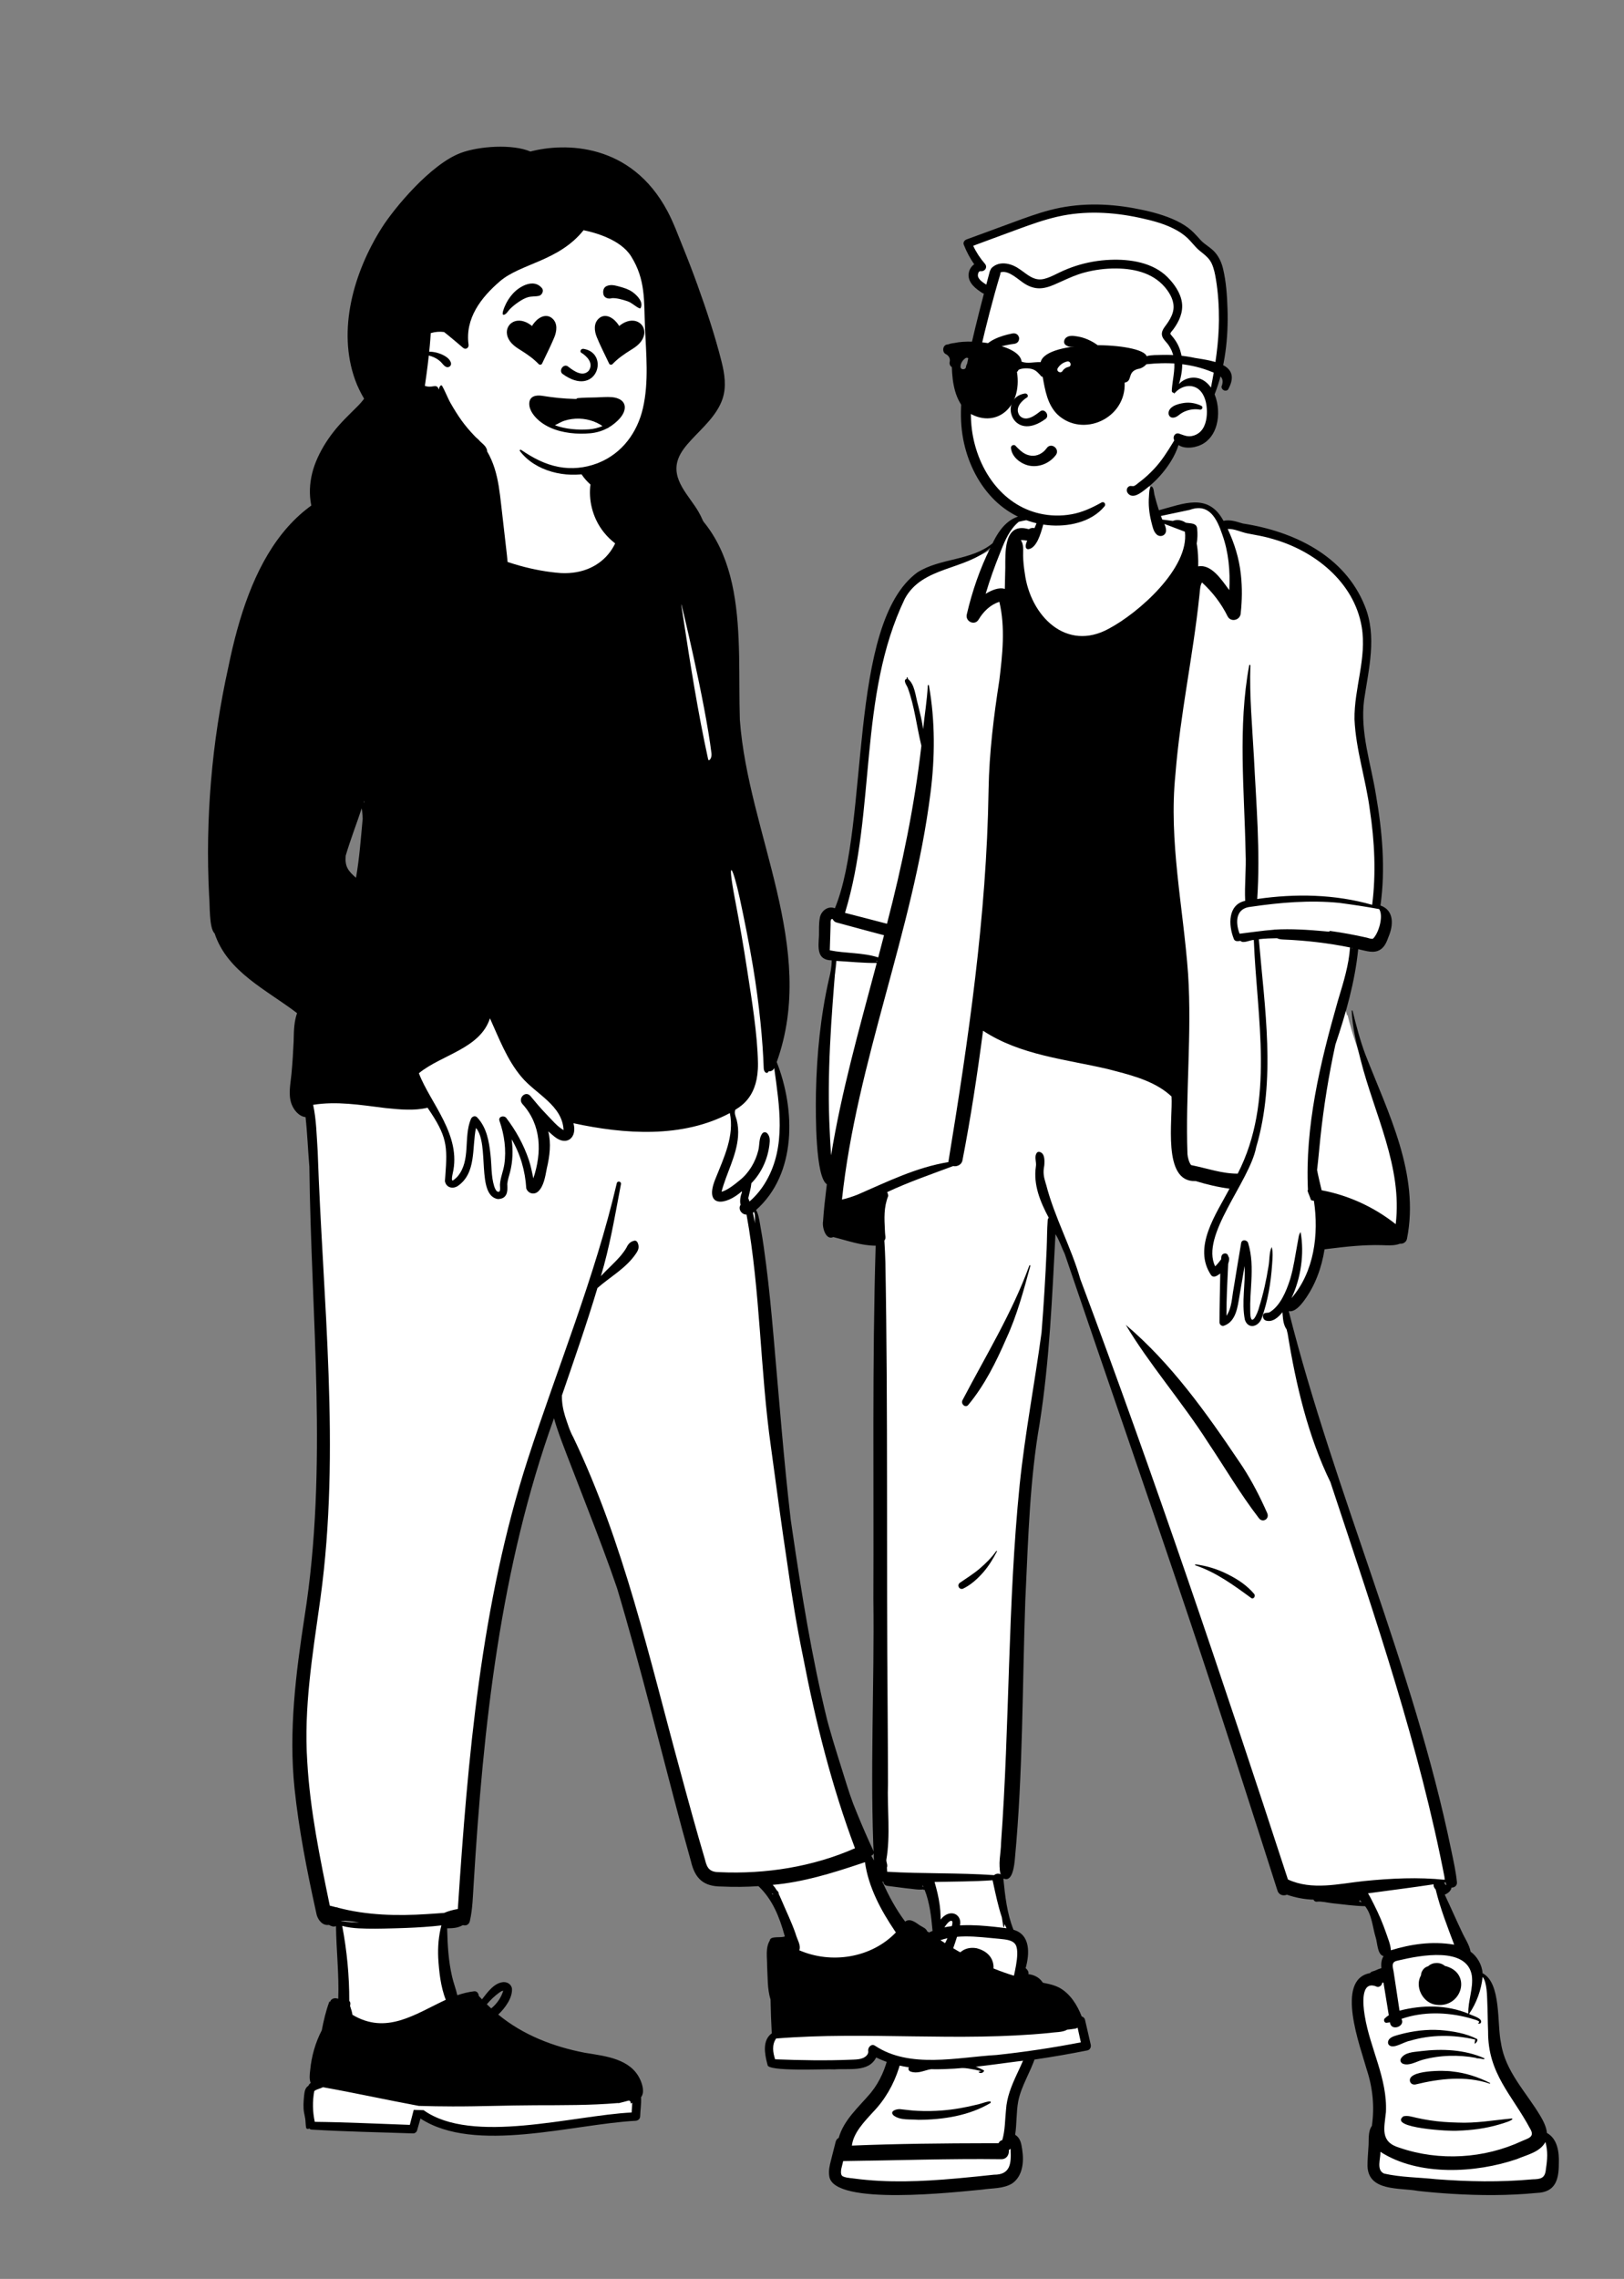 <svg width="256" height="359" viewBox="0 0 256 359" fill="none" xmlns="http://www.w3.org/2000/svg">
<rect x="0" y="0" width="256" height="359" fill="#808080" stroke="none"/>
<path fill-rule="evenodd" clip-rule="evenodd" d="M131.182 185.77C128.311 185.834 129.542 158.974 131.459 154.025C131.728 153.022 131.949 151.651 131.905 150.42C129.534 150.658 129.789 149.031 129.911 147.068C129.871 145.51 129.763 142.295 132.141 143.547C139.271 129.234 131.562 92.234 150.334 88.749C152.596 88.198 154.934 87.629 156.838 86.056C158.854 82.32 159.88 81.843 163.219 81.602C163.837 78.237 164.993 74.642 168.437 73.333C171.591 72.094 175.261 71.995 178.549 72.656C181.271 73.547 181.52 78.619 182.124 81.12C185.79 80.146 190.307 78.096 192.28 82.743C193.236 82.456 194.122 82.642 195.093 82.961C203.233 84.276 211.131 87.969 214.151 95.674C216.016 100.298 214.692 105.332 213.993 110.12C213.34 115.335 215.06 120.166 215.858 125.181C217.045 132.088 217.26 137.628 216.485 142.761C218.533 143.228 218.684 145.096 217.855 147.051C217.612 147.712 217.367 148.409 216.829 148.783C215.735 149.474 214.32 148.678 213.131 148.556C212.883 151.314 212.404 154.02 211.612 157.096C211.841 158.017 212.105 159.045 212.341 159.969L212.421 159.882C215.136 171.287 223.212 182.366 220.702 194.487C220.554 194.891 220.274 194.807 220.059 194.8C218.813 195.275 217.669 194.973 216.412 195.022C213.432 195.024 210.553 195.407 207.882 195.74C207.393 198.938 205.806 204.175 202.975 205.394C202.927 205.411 202.088 205.235 202.018 205.23C209.554 235.872 223.114 264.206 228.5 295.466C228.532 295.847 227.913 295.646 227.71 295.692C227.738 296.559 227.179 296.768 226.396 297.076C227.405 299.191 228.313 301.302 229.317 303.422C229.783 304.471 230.541 305.507 230.68 306.629C231.791 307.341 232.54 308.734 232.52 310.033C235.517 311.304 234.702 317.578 235.386 320.686C236.078 325.315 239.366 328.548 241.622 332.344C242.081 333.106 242.57 334.105 242.592 335.062C243.99 335.719 244.511 337.154 244.419 339.571C244.424 342.398 243.629 343.474 241.484 343.543C235.66 344.126 228.863 343.889 223.005 343.225C218.623 342.666 215.02 343.281 216 338C216.201 336.722 216.245 335.035 217 334C217.465 330.921 216.482 327.631 215.479 324.589C214.869 322.027 213.839 316.736 214.266 313.297C214.463 311.707 217.7 310.832 218.27 310.755C218.089 309.558 218.169 307.466 218.811 306.634C217.632 306.47 217.335 306.157 217.09 304.843C216.503 302.716 216.425 300.407 214.971 298.614C212.357 298.648 209.751 297.983 207.138 297.902L207.008 297.601C205.463 297.581 203.926 297.307 202.459 296.771C202.134 296.925 201.718 297.057 201.535 296.563L200.662 293.827C190.505 261.413 179.246 228.92 168.267 196.744C167.627 195.179 166.856 193.517 165.854 192.123C165.514 211.81 161.401 231.477 161.048 251.155C160.571 264.692 160.694 278.087 159.424 291.673C159.097 294.548 158.75 294.452 158.322 294.276C158.15 294.303 157.747 294.389 157.571 294.426C157.858 297.283 158.187 301.921 159.409 304.843C162.11 305.261 161.626 307.34 161.027 309.062C161.671 309.614 161.58 310.9 161.389 311.612C163.93 311.615 164.484 313.688 164.309 314.996C164.067 317.183 164.203 320.587 162.747 322.455C161.89 324.837 160.495 327.086 159.95 329.652C159.607 331.54 159.739 334.291 159.409 336.164C160.24 336.549 159.888 337.153 160.028 338.32C160.747 343.665 158.215 342.757 153.738 343.125C151.054 343.719 130.624 344.901 131.507 341.345C131.357 339.897 132.028 339.261 132.316 337.836C132.445 337.457 134.991 333.078 136.509 331.42C141.6 326.623 141.378 320.182 141.217 312.763C141.516 310.752 143.059 308.827 145.027 309.043C144.462 306.896 145.509 305.028 147.698 304.407C147.48 301.976 147.25 298.672 146.449 296.569L147.203 295.799L146.194 295.92L145.859 295.074L145.493 296.001C143.761 296.001 141.806 295.616 140.146 295.435C139.881 295.45 140 295.088 139.956 294.949C138.389 294.624 138.217 293.788 138.494 291.799C138.129 259.491 138.288 227.487 138.787 195.119C136.337 195.229 133.949 194.333 131.542 193.736C130.687 194.274 130.444 192.357 130.544 191.944C130.68 189.802 130.944 187.714 131.182 185.77Z" fill="white"/>
<path fill-rule="evenodd" clip-rule="evenodd" d="M181.483 76.614C181.119 76.903 181.157 77.701 181.121 78.149L181.119 78.178C181.004 79.529 181.159 80.886 181.488 82.198L181.516 82.307C181.681 82.951 181.827 83.755 182.343 84.206C182.9 84.694 183.786 84.378 183.807 83.591C183.817 83.225 183.695 82.872 183.541 82.529C184.621 82.947 185.702 83.361 186.787 83.764C187.48 89.512 179.472 96.549 174.836 99.013C168.084 102.761 162.403 97.021 161.539 90.273C161.394 89.376 161.296 88.455 161.277 87.546C161.262 86.787 161.416 85.728 160.908 85.079C161.268 85.07 161.587 85.121 161.939 85.176L161.922 85.205C161.723 85.563 161.441 86.452 162.072 86.52C163.435 86.376 164.069 83.98 164.401 82.832C164.617 82.049 164.915 78.803 164.256 78.42C164.057 79.192 164.135 80.029 163.894 80.802C163.344 81.024 162.297 81.084 162.054 81.125C159.222 81.158 157.616 83.197 156.468 85.583C153.103 88.352 148.267 87.876 144.633 90.157C133.514 98.239 137.145 129.701 131.607 143.085C130.498 142.625 129.368 143.546 129.22 144.67C129.067 145.535 129.112 146.461 129.1 147.337L129.095 147.446C129.004 149.238 128.695 151.251 131.108 151.29C131.105 152.29 130.917 153.258 130.676 154.224C129.34 160.067 128.757 166.086 128.625 172.077L128.618 172.517C128.575 175.666 128.536 185.406 130.342 186.559L130.258 187.245C130.049 188.961 129.852 190.681 129.742 192.406C129.568 193.301 130.158 195.446 131.361 194.878C133.567 195.425 135.743 196.232 138.035 196.237C137.48 214.765 137.756 233.311 137.674 251.847C137.851 265.51 137.114 279.286 137.758 292.897L137.735 293.089C137.553 294.617 137.498 295.946 139.26 296.47C139.285 296.843 139.572 297.043 139.913 297.087C140.878 297.217 141.844 297.341 142.811 297.46C143.711 297.527 144.675 297.752 145.572 297.645C145.485 297.733 145.721 297.746 145.746 297.682C146.565 299.741 146.802 301.985 147.005 304.181C145.019 304.94 143.935 306.648 144.259 308.789C142.255 308.87 140.791 311.103 140.511 312.984C140.331 314.283 140.475 315.572 140.533 316.873C140.81 321.319 140.159 326.108 137.296 329.654L137.177 329.795C135.336 331.965 133.003 333.954 132.209 336.791C131.989 336.894 131.808 337.093 131.729 337.405L131.214 339.429L130.959 340.441C130.771 341.178 130.605 341.933 130.705 342.697L130.716 342.771C131.217 347.608 150.995 345.276 154.855 344.929C156.406 344.685 158.109 344.818 159.506 343.994C161.22 342.86 161.434 340.559 161.14 338.675L161.115 338.499C160.996 337.656 160.822 336.773 160.025 336.301C160.293 334.556 160.189 332.769 160.508 331.03C160.991 328.569 162.449 326.434 163.194 324.072C164.28 322.861 164.317 320.973 164.544 319.424C164.716 317.921 164.857 316.409 164.915 314.897C165.073 312.899 164.208 311.251 162.112 310.99C162.209 310.612 161.943 310.284 161.679 310.042C162.303 307.817 162.476 304.763 159.765 304.004C158.739 301.451 158.44 298.685 158.167 295.963C158.2 295.956 158.232 295.951 158.264 295.945C159.614 296.508 159.895 293.838 159.985 292.793C161.264 279.245 161.146 265.618 161.626 252.028L161.673 251.046C162.094 242.092 162.344 233.06 163.888 224.225C165.442 214.379 165.849 204.372 166.38 194.423C167.006 195.397 167.342 196.517 167.849 197.556C174.42 216.912 181.162 236.211 187.658 255.594C192.366 269.628 196.864 283.736 201.376 297.835C201.606 298.557 202.332 298.706 202.862 298.475C204.214 298.945 205.632 299.212 207.059 299.258C207.145 299.456 207.322 299.601 207.58 299.573C208.343 299.489 209.221 299.728 209.985 299.818C211.731 299.991 213.427 300.259 215.189 300.285C216.281 301.669 216.35 303.546 216.853 305.193C217.143 306.033 217.098 307.916 218.098 308.153C217.74 308.707 217.693 309.372 217.751 310.058C217.44 310.129 217.124 310.263 216.831 310.4C216.546 310.545 216.169 310.532 215.973 310.824C210.383 311.839 214.468 322.483 215.439 326.003C216.393 328.881 216.692 331.886 216.257 334.891C215.591 335.812 215.814 337.182 215.712 338.274C215.659 339.249 215.56 340.238 215.569 341.213C215.678 345.266 220.668 344.607 223.483 345.133C225.241 345.338 227.007 345.481 228.772 345.592C233.251 345.871 237.754 345.892 242.223 345.458C245.109 345.366 245.73 343.479 245.725 340.897L245.729 340.79C245.794 339.038 245.513 336.922 243.853 336.011C243.77 335.086 243.302 334.151 242.824 333.342C240.6 329.593 237.261 326.308 236.605 321.809C235.96 318.864 236.69 312.381 233.704 310.845C233.635 309.519 232.823 308.167 231.817 307.45C231.623 306.346 230.891 305.33 230.439 304.315C229.516 302.377 228.662 300.408 227.744 298.468C228.225 298.264 228.736 297.889 228.803 297.357C229.264 297.362 229.72 297.063 229.664 296.5C229.501 294.865 229.144 293.257 228.808 291.651L228.766 291.45C222.772 262.397 210.394 235.23 203.152 206.549C204.126 206.726 205.037 205.609 205.576 204.881C207.316 202.532 208.344 199.689 208.796 196.806L209.614 196.704C212.341 196.368 215.082 196.074 217.833 196.153L218.496 196.175C219.232 196.198 219.97 196.192 220.67 195.926C221.158 195.972 221.667 195.709 221.787 195.159C223.825 184.979 218.817 175.318 215.231 166.119C214.386 163.857 213.785 161.563 213.211 159.221C213.192 159.145 213.074 159.161 213.077 159.239C213.189 161.843 213.833 164.468 214.487 166.978C216.633 175.488 221.106 183.833 220.013 192.843C216.613 190.159 212.576 188.294 208.335 187.505C208.091 186.439 207.82 185.38 207.617 184.307C207.817 182.658 207.953 181 208.127 179.342C208.648 174.384 209.444 169.438 210.504 164.566C212.15 159.665 213.586 154.697 214.1 149.529L214.193 149.548C215.334 149.78 216.591 150.284 217.649 149.555C218.321 149.088 218.611 148.315 218.883 147.571C219.658 145.769 219.801 143.4 217.608 142.647C218.426 136.917 217.894 130.936 216.906 125.259C216.114 120.284 214.378 115.382 215.028 110.289C215.75 105.394 217.095 100.268 215.15 95.477C211.954 87.481 203.86 83.688 195.9 82.467L195.771 82.429C194.786 82.136 193.89 81.828 192.864 82.05C190.443 77.547 186.518 79.378 182.686 80.382C182.427 79.618 182.211 78.837 182.008 78.057C181.882 77.659 181.924 76.742 181.483 76.614ZM159.299 338.487L159.309 338.683C159.41 340.791 159.296 342.598 156.689 342.584C154.896 342.776 153.102 342.963 151.305 343.126L150.631 343.186C145.299 343.662 139.902 343.896 134.58 343.18L134.358 343.149C133.913 343.086 133.09 343.098 132.737 342.769C132.313 342.196 132.804 341.104 132.907 340.439C141.212 340.342 149.527 340.035 157.837 340.141C158.711 340.145 159.106 339.397 159.025 338.714C159.124 338.648 159.216 338.57 159.299 338.487ZM243.614 337.43C244.023 338.869 243.922 340.23 243.691 341.672C243.576 343.182 242.86 343.278 241.564 343.314C236.504 343.782 231.407 343.684 226.346 343.291C223.633 342.998 220.845 343.009 218.183 342.407C216.913 341.843 217.646 340.068 217.603 338.98C223.582 342.843 232.624 342.353 239.144 340.117L239.248 340.073C240.791 339.423 242.762 339.014 243.614 337.43ZM233.71 311.432C234.425 312.241 234.412 314.606 234.444 315.262C234.521 316.845 234.509 318.431 234.577 320.014C234.527 326.68 238.366 330.005 241.217 335.364C241.996 336.665 240.862 336.85 239.939 337.271C233.965 340.06 226.897 340.486 220.656 338.351C217.518 337.437 218.203 335.32 218.47 332.73C218.732 327.438 215.955 322.67 215.133 317.551L215.104 317.371C214.858 315.836 214.468 312.072 216.831 312.887C217.351 313.208 217.839 312.806 217.901 312.314C217.963 312.324 218.026 312.33 218.087 312.331C218.363 314.042 218.649 315.75 218.924 317.461C218.693 317.609 218.476 317.775 218.284 317.966C218.05 318.198 218.214 318.685 218.566 318.656C218.747 318.64 218.926 318.613 219.103 318.579C219.244 320.066 221.6 319.231 220.919 318.039C224.306 316.866 228.038 316.959 231.477 317.859L231.491 317.865C231.758 317.971 233.672 318.356 233.056 318.656C232.799 318.687 233.384 319.023 233.486 318.503C233.52 317.849 232.031 317.528 231.575 317.256C232.725 315.606 233.511 313.467 233.71 311.432ZM146.942 306.207C150.133 304.474 154.054 305.117 157.515 305.424L157.66 305.44C158.541 305.535 159.768 305.594 160.172 306.504C160.758 307.961 159.787 311.221 159.483 312.842L159.344 313.409C159.105 314.399 158.882 315.383 158.8 316.407C158.798 316.441 158.83 316.465 158.86 316.465C160.072 315.166 160.617 313.419 161.183 311.753C161.425 311.891 161.661 312.041 161.883 312.205C162.752 315.199 163.043 318.387 162.355 321.441L162.33 321.549C161.48 325.323 158.835 328.41 158.583 332.354C158.415 333.949 158.452 335.583 157.995 337.131C157.735 337.189 157.508 337.381 157.406 337.623L155.915 337.625C148.705 337.637 141.494 337.703 134.289 338C134.522 335.969 136.31 334.166 137.569 332.773C141.434 328.804 143.105 323.103 142.469 317.608C142.134 314.859 140.604 310.54 144.346 309.524C144.619 311.765 144.989 313.998 145.193 316.247C144.487 316.589 144.531 317.49 145.393 317.472C145.781 318.779 147.079 318.25 146.939 317.018C151.688 315.258 154.413 314.669 159.04 317.319C159.17 317.3 158.685 316.779 158.623 316.687C157.161 315.106 154.915 314.362 152.808 314.336C150.72 314.335 148.756 315.125 146.786 315.735C146.49 313.613 146.29 311.477 146.056 309.347L146.005 308.891C145.882 307.773 145.926 306.849 146.942 306.207ZM223.268 333.616C222.573 333.461 221.934 333.225 221.228 333.385C218.742 335.257 228.898 335.785 229.763 335.652C231.964 335.587 234.166 335.307 236.285 334.683L236.448 334.635C236.727 334.557 238.744 333.986 238.352 333.728C235.487 333.983 232.682 334.51 229.763 334.373C228.306 334.342 226.845 334.239 225.404 334.019C224.688 333.909 223.975 333.776 223.268 333.616ZM156.124 331.295C156.579 330.611 154.36 331.52 154.072 331.528C152.235 331.982 150.365 332.326 148.478 332.469C147.213 332.566 145.935 332.586 144.667 332.524C143.729 332.491 142.8 332.352 141.868 332.256L141.834 332.255C141.28 332.235 140.17 332.58 140.854 333.241C141.918 334.068 143.493 333.816 144.768 333.938C148.641 333.925 152.742 333.3 156.124 331.295ZM228.935 326.325C227.818 326.122 221.673 326.056 222.285 327.948C222.434 328.307 222.774 328.426 223.131 328.369C226.935 327.442 231.038 326.956 234.829 328.236C234.891 328.257 234.933 328.156 234.873 328.129C233.009 327.192 231.014 326.537 228.935 326.325ZM149.164 324.475C148.161 324.399 147.151 324.426 146.147 324.501L145.821 324.527C145.371 324.562 144.907 324.604 144.476 324.735L144.395 324.761C143.844 324.939 142.602 325.889 143.545 326.346C144.557 326.675 145.413 326.284 146.39 326.032C149.113 325.385 151.975 325.604 154.673 326.265L154.293 326.388C154.269 326.371 154.239 326.411 154.261 326.43C154.534 326.669 154.908 326.584 155.102 326.287C155.135 326.236 155.114 326.154 155.06 326.126C153.232 325.164 151.216 324.632 149.164 324.475ZM233.965 324.234C230.89 322.869 227.327 322.718 224.029 323.114L223.794 323.143C222.766 323.264 221.424 323.319 220.835 324.28C220.632 324.614 220.842 324.995 221.171 325.115C222.138 325.47 223.276 324.76 224.206 324.496C226.955 323.741 229.892 323.661 232.687 324.183C232.668 324.287 233.131 324.241 233.231 324.278C233.358 324.271 234.196 324.549 233.965 324.234ZM156.424 322.103C153.741 320.795 150.64 320.483 147.744 321.158L147.623 321.192C146.34 321.554 144.274 321.98 143.814 323.343C143.715 323.65 143.93 324.064 144.253 324.127C145.348 324.336 146.341 323.535 147.331 323.15C150.244 322.052 153.542 321.789 156.555 322.597C156.575 322.716 156.595 322.834 156.616 322.953C156.565 322.919 156.511 322.995 156.552 323.037C157.033 323.374 157.533 322.522 156.424 322.103ZM227.054 319.803C224.883 319.658 222.695 319.935 220.599 320.509L220.205 320.618C219.633 320.779 218.891 321.033 218.807 321.653C218.775 321.9 218.836 322.07 219.036 322.223C219.766 322.77 221.352 321.624 222.259 321.489C225.552 320.497 229.087 320.511 232.422 321.27L232.536 321.296L232.455 321.871C232.376 322.145 233.109 321.498 232.831 321.203C231.07 320.304 229.015 319.965 227.054 319.803ZM154.377 318.777C152.635 318.461 150.838 318.401 149.076 318.56L148.868 318.579C147.816 318.673 144.409 318.808 145.215 320.592C145.35 320.89 145.742 320.928 145.996 320.799C146.848 320.366 147.778 320.21 148.718 320.067C152.037 319.604 155.427 319.794 158.667 320.69C158.597 320.801 158.742 320.933 158.879 320.959C159.221 321.022 159.221 320.613 159.075 320.396C158.9 320.138 158.553 320.044 158.285 319.931C157.037 319.386 155.714 319.017 154.377 318.777ZM220.355 308.854L220.554 308.806C223.878 308.022 231.248 306.615 232.012 311.208C232.282 313.231 231.389 315.204 231.455 317.208C228.008 315.802 224.196 315.816 220.614 316.746C220.297 314.666 219.994 312.585 219.67 310.507L219.618 310.258C219.474 309.557 219.424 309.009 220.355 308.854ZM227.758 309.69C227.034 309.067 225.826 309.076 225.115 309.756C224.466 309.893 224.007 310.585 223.997 311.178C223.009 312.92 224.2 315.327 226.087 315.761C230.346 316.662 232.25 310.793 227.758 309.69ZM153.961 306.91C150.397 306.271 149.103 310.807 152.028 312.646C156.16 314.725 158.913 308.188 153.961 306.91ZM225.996 296.838C225.943 297.184 226.113 297.431 226.316 297.665C227.047 300.669 228.147 303.466 229.231 306.346C225.704 305.759 222.371 306.271 219.25 307.232C219.212 306.353 218.813 305.442 218.536 304.613C217.996 303.04 217.343 301.507 216.59 300.026L216.495 299.842C216.225 299.315 215.964 298.764 215.645 298.26C219.097 297.787 222.549 297.361 225.996 296.838ZM156.466 296.197L156.558 296.615C156.955 298.429 157.331 300.259 157.92 302.021L157.928 302.058C158.019 302.502 158.222 304.561 158.35 303.108C158.448 303.326 158.553 303.543 158.665 303.756L158.055 303.683C154.792 303.294 151.375 302.958 148.168 303.782C148.493 301.26 148.015 298.851 147.318 296.467C150.374 296.396 153.403 296.419 156.466 296.197ZM214.345 299.331C214.457 299.436 214.566 299.544 214.67 299.656C214.529 299.62 214.388 299.585 214.258 299.554C214.263 299.471 214.321 299.409 214.345 299.331ZM145.471 297.018L145.538 297.175C145.549 297.201 145.56 297.227 145.571 297.253C145.519 297.222 145.462 297.193 145.401 297.167C145.429 297.121 145.452 297.073 145.471 297.018ZM201.301 147.799C201.614 147.951 201.94 147.989 202.371 148.007C205.876 148.153 209.37 148.56 212.812 149.255C212.622 152.048 211.775 154.754 210.968 157.417L210.801 158C208.077 167.541 205.7 177.511 206.179 187.49C206.152 187.5 206.126 187.514 206.102 187.526C206.145 187.649 206.176 187.774 206.22 187.895L206.248 187.967L206.412 188.375C206.502 188.601 206.59 188.828 206.666 189.061C206.8 189.109 206.964 189.144 207.121 189.167C207.916 194.45 207.16 200.374 203.577 204.506C205.064 201.386 205.635 197.506 205.022 194.098C204.689 194.46 204.666 195.293 204.538 195.834C204.188 197.684 203.943 199.559 203.417 201.37L203.36 201.551C202.771 203.405 201.785 205.797 200.077 206.754C199.754 206.851 199.256 206.73 199.103 207.127C199.015 207.481 199.179 207.918 199.542 208.028L199.567 208.036C200.608 208.331 201.491 207.545 202.158 206.715L202.191 207.149C202.255 207.969 202.345 208.756 202.819 209.43C202.875 209.665 202.93 209.901 202.987 210.135C204.272 218.09 206.205 226.312 209.725 233.492L210.134 234.73C216.826 254.949 223.755 275.154 227.788 296.132C223.551 295.684 219.278 295.901 215.049 296.322C211.061 296.737 206.843 297.843 203.023 296.077C192.672 264.359 181.995 232.737 170.293 201.502C168.883 196.545 166.234 191.764 164.924 186.681L164.841 186.413C164.533 185.394 164.389 184.733 164.615 183.595L164.625 183.456C164.671 182.743 164.688 181.663 163.877 181.465C163.74 181.431 163.56 181.458 163.465 181.577C162.964 182.221 163.433 183.042 163.289 183.791C162.868 186.654 163.994 189.354 165.311 191.823C165.225 191.927 165.166 192.055 165.156 192.196C165.041 193.718 165.055 195.255 164.989 196.78C164.802 201.166 164.529 205.547 164.184 209.922C163.101 217.936 161.567 225.866 160.734 233.914C158.836 252.661 159.177 271.551 157.799 290.335C157.788 291.985 157.271 293.7 157.794 295.301C157.465 295.084 156.996 295.132 156.707 295.395C151.089 295.005 145.462 295.196 139.845 294.861C139.839 294.608 139.82 294.371 139.81 294.188C139.968 293.813 139.707 293.397 139.714 292.999C140.4 289.101 139.835 284.911 139.977 280.926C139.97 277.153 139.951 273.382 139.925 269.61C139.713 246.039 139.999 222.462 139.569 198.894C139.535 197.735 139.483 196.579 139.408 195.423C139.717 195.078 139.511 194.588 139.511 194.173L139.493 193.805C139.399 191.942 139.292 190.23 140.016 188.394C139.999 188.176 139.949 187.971 139.835 187.803C143.223 186.209 146.76 185.002 150.257 183.69C150.848 183.836 151.586 183.468 151.71 182.831C153.028 176.048 154.066 169.222 154.964 162.373C160.836 166.241 167.997 166.853 174.665 168.42L175.927 168.748C179.04 169.562 182.305 170.509 184.672 172.727C184.911 176.228 183.133 186.317 188.476 186.054C190.227 186.59 192.026 187.02 193.817 187.251C191.732 191.222 187.927 196.514 190.935 200.912C191.371 201.375 191.958 200.905 192.357 200.617C192.307 203.188 192.239 205.746 192.236 208.315C192.236 208.658 192.588 208.967 192.928 208.85C194.854 208.184 195.092 205.87 195.391 204.124C195.658 202.565 195.926 201.006 196.19 199.445C196.358 202.245 195.686 205.127 196.233 207.895C196.758 209.478 198.39 209.006 198.879 207.679L198.893 207.639C199.861 204.948 200.332 202.075 200.527 199.226L200.538 199.059C200.594 198.194 200.686 197.279 200.472 196.442C200.04 197.257 200.147 198.589 199.946 199.576C199.609 201.685 199.152 203.78 198.511 205.817L198.494 205.889C198.205 207.083 197.07 209.411 197.083 206.487C197.039 205.001 197.167 203.52 197.247 202.037L197.258 201.825C197.363 199.8 197.352 197.756 196.746 195.804C196.592 195.304 195.754 195.21 195.652 195.804C195.245 198.179 194.857 200.556 194.468 202.933C194.184 204.385 194.196 206.023 193.335 207.275C193.324 204.541 193.476 201.815 193.606 199.084L193.632 199C193.738 198.651 193.853 198.187 193.609 197.885C193.514 197.262 192.607 197.333 192.53 197.986C192.513 198.122 192.501 198.26 192.487 198.397C192.187 198.776 191.907 199.162 191.552 199.487C189.179 194.626 196.943 186.231 198.015 180.741C201.172 170.051 199.357 158.843 198.438 147.956C199.388 147.844 200.345 147.813 201.301 147.799ZM227.884 296.504C227.92 296.639 227.948 296.787 228.013 296.909C227.961 296.918 227.909 296.928 227.856 296.939C227.793 296.81 227.726 296.684 227.653 296.561C227.73 296.543 227.807 296.525 227.884 296.504ZM188.475 246.437C188.375 246.42 188.335 246.558 188.432 246.59C191.704 247.681 194.461 249.712 197.218 251.726C197.609 252.012 197.974 251.416 197.701 251.093C196.547 249.738 195.135 248.803 193.563 248.016L193.47 247.97C191.898 247.175 190.211 246.669 188.475 246.437ZM157.15 244.409C157.188 244.335 157.087 244.278 157.041 244.344C156.312 245.374 155.348 246.333 154.39 247.142C153.42 247.962 152.362 248.61 151.324 249.33C150.764 249.717 151.244 250.543 151.852 250.246C153.035 249.67 154.096 248.717 154.965 247.725C155.86 246.702 156.523 245.608 157.15 244.409ZM177.46 208.702C181.07 214.788 186.401 220.917 190.379 227.158C193.066 231.159 195.496 235.331 198.44 239.152C199.029 239.956 200.165 239.284 199.761 238.369C198.641 235.833 197.393 233.397 195.89 231.073L195.405 230.351C190.171 222.569 184.623 214.773 177.46 208.702ZM162.418 199.415C162.45 199.314 162.302 199.269 162.262 199.359L162.257 199.37C159.547 206.826 155.369 213.604 151.713 220.596C151.43 221.168 152.184 221.858 152.634 221.317C155.214 218.212 157.024 214.56 158.629 210.864C160.321 207.2 161.359 203.298 162.418 199.415ZM156.122 86.272C154.462 89.615 153.244 93.153 152.4 96.793C152.14 97.917 153.642 98.607 154.249 97.622L154.267 97.592C155.014 96.342 156.126 95.242 157.534 94.811C158.493 98.847 158.026 103.112 157.528 107.187C156.644 112.865 155.94 118.566 155.835 124.32L155.83 124.628C155.522 144.275 152.645 163.835 149.493 183.071C144.455 183.883 139.842 186.174 135.198 188.188C134.391 188.504 133.567 188.779 132.722 188.97C135.055 167.161 143.929 146.707 146.671 124.978C147.396 119.327 147.43 113.588 146.429 107.969C146.412 107.861 146.26 107.898 146.253 107.993C146.143 110.301 145.75 112.579 145.517 114.874C145.358 113.563 144.992 112.235 144.696 110.979C144.333 109.749 144.199 107.776 143.139 106.974L143.072 106.742C143.044 106.642 142.896 106.684 142.92 106.784C142.931 106.831 142.942 106.878 142.952 106.925C142.271 107.107 142.907 107.918 143.076 108.307C144.17 111.252 144.495 114.44 145.242 117.476C144.162 126.953 142.216 136.309 139.819 145.52C137.618 144.937 135.409 144.376 133.201 143.806C138.125 127.697 135.246 109.719 142.622 94.337C145.386 89.175 152.192 89.876 156.122 86.272ZM193.529 83.328C194.561 83.272 195.64 83.836 196.631 84.029C197.946 84.285 199.253 84.488 200.538 84.882C207.117 86.694 213.464 91.643 214.656 98.773C215.475 103.669 213.446 108.44 213.518 113.322C213.732 118.16 215.319 122.809 215.937 127.597C216.681 132.494 216.938 137.619 216.299 142.539C210.398 140.857 204.235 140.752 198.183 141.62C198.688 134.163 198.026 126.668 197.659 119.216C197.396 114.429 196.944 109.622 197.104 104.826C197.107 104.72 196.935 104.694 196.919 104.8C195.104 114.594 196.168 124.536 196.352 134.414C196.468 136.909 196.161 139.429 196.285 141.91C193.534 142.506 193.633 145.73 194.474 147.855C194.623 148.366 195.13 148.277 195.539 148.215C195.983 148.684 197.042 148.072 197.646 148.072C198.119 160.332 200.989 173.428 195.107 184.887C192.648 184.901 190.28 184.048 187.89 183.564L187.76 183.538L187.757 183.537C187.405 183.077 187.233 182.339 187.186 181.798C186.852 172.356 187.898 162.893 187.286 153.45C186.537 142.969 184.211 132.552 185.287 122C186.031 112.569 188.073 103.309 189.058 93.906L189.108 93.419C189.169 92.84 189.192 92.199 189.478 91.757C191.138 93.278 192.532 95.086 193.53 97.121C194.082 98.104 195.562 97.667 195.585 96.557C195.798 94.576 195.829 92.587 195.614 90.605L195.594 90.43C195.327 87.95 194.581 85.582 193.529 83.328ZM131.785 151.372C133.924 151.486 136.065 151.724 138.208 151.696L137.993 152.51C135.398 162.271 132.636 172.015 131.008 182.002L130.949 181.066C130.89 180.129 130.833 179.192 130.797 178.253C130.335 169.277 131.04 160.313 131.785 151.372ZM138.042 151.381L138.296 151.369L138.28 151.424C138.228 151.414 138.175 151.404 138.122 151.395L138.042 151.381ZM131.071 144.788C131.111 144.776 131.179 144.776 131.255 144.779C131.365 145.033 131.586 145.243 131.843 145.312L133.988 145.894C135.775 146.38 137.563 146.863 139.353 147.332C139.053 148.497 138.748 149.662 138.439 150.826C135.997 150.033 133.294 150.213 130.804 149.703C130.834 148.358 130.907 147.007 130.93 145.66C130.936 145.44 130.891 145.086 131.003 144.889C131.073 144.764 131.003 144.81 131.071 144.788ZM213.1 149.315L213.167 149.329C213.144 149.39 213.124 149.452 213.105 149.514C213.104 149.447 213.103 149.381 213.1 149.315ZM197.201 142.845C201.801 142.17 206.48 141.771 211.12 142.231C213.219 142.517 215.349 142.822 217.407 143.213C218.122 144.32 217.33 147.014 216.44 147.866C216.173 147.968 215.713 147.769 215.457 147.712C213.537 147.274 211.598 146.922 209.649 146.648C209.591 146.721 209.506 146.769 209.401 146.759L208.954 146.717C206.266 146.47 203.554 146.289 200.861 146.444L200.841 146.459C199.023 146.593 197.212 146.882 195.403 147.091C194.688 145.207 194.811 143.047 197.201 142.845ZM163.726 81.428C163.548 82.035 163.334 82.624 163.068 83.198C162.791 83.12 162.409 83.182 162.205 83.359L162.118 83.343C161.879 83.297 161.593 83.227 161.518 83.219C158.231 82.76 158.482 87.195 158.47 89.423C158.45 90.54 158.427 91.659 158.394 92.776C157.453 92.453 156.195 93.033 155.373 93.547C156.017 91.386 156.773 89.261 157.617 87.173L157.809 86.684C158.465 85.026 159.2 83.356 160.59 82.202C161.663 81.918 162.704 81.867 163.726 81.428ZM187.56 80.315C190.616 79.216 191.826 81.713 192.673 84.204C193.672 86.962 193.945 89.999 193.779 92.966L193.676 92.829C192.552 91.318 190.931 88.824 188.881 89.225C188.901 88.078 188.86 86.819 188.642 85.628C188.77 84.86 188.802 84.084 188.714 83.308C188.667 82.334 187.616 82.482 186.923 82.344C186.324 81.942 185.599 81.78 184.87 82.063C184.321 81.99 183.771 81.919 183.221 81.849C183.137 81.662 183.068 81.474 182.997 81.283C184.519 80.966 186.041 80.639 187.56 80.315Z" fill="black"/>
<path fill-rule="evenodd" clip-rule="evenodd" d="M166.554 82.121C168.974 82.135 171.03 81.448 172.599 80.311C174.557 79.613 176.919 78.535 178.353 77.404C178.913 77.547 179.582 76.952 180.01 76.638C182.673 74.648 184.763 71.736 185.382 68.819C186.338 70.026 187.698 70.077 189.001 69.476C191.733 67.926 191.631 64.662 190.648 62.223C192.715 57.58 194.148 45.325 190.992 40.379C190.346 39.639 189.399 39.196 188.717 38.438C188.11 37.775 187.533 37.097 186.827 36.572C184.672 34.931 180.961 34.057 178.638 33.646C168.938 31.548 161.486 35.32 152.7 38.502C153.205 39.767 153.905 40.921 154.706 41.997C152.525 42.812 153.527 44.644 155.219 45.572L156.227 45.082C154.656 50.705 151.042 64.688 152.602 69.178C153.845 76.184 159.302 82.171 166.554 82.121Z" fill="white"/>
<path fill-rule="evenodd" clip-rule="evenodd" d="M165.153 82.724C168.295 83.047 172.027 82.304 174.121 79.75C174.184 79.673 174.211 79.587 174.213 79.503C174.215 79.41 174.184 79.321 174.13 79.251C174.073 79.177 173.993 79.126 173.9 79.109C173.822 79.096 173.734 79.105 173.642 79.156L173.45 79.263C172.019 80.054 170.534 80.728 168.913 81.016C167.244 81.314 165.545 81.28 163.891 80.903C160.878 80.216 158.439 78.463 156.644 76.153C154.642 73.574 153.439 70.301 153.132 67.027C152.761 63.06 153.623 59.117 154.514 55.275C155.451 51.239 156.475 47.223 157.665 43.254C157.7 43.135 157.71 43.023 157.7 42.92C158.05 42.782 158.424 42.821 158.796 42.946C159.475 43.175 160.151 43.693 160.715 44.12C160.92 44.275 161.11 44.418 161.281 44.535C161.98 45.014 162.745 45.359 163.6 45.413C164.489 45.47 165.361 45.193 166.169 44.847C166.579 44.671 166.983 44.489 167.385 44.307C168.53 43.789 169.662 43.277 170.899 42.944C172.556 42.498 174.266 42.278 175.982 42.294C179.045 42.322 182.117 43.111 183.994 45.703C184.754 46.753 185.25 47.96 184.863 49.256C184.653 49.961 184.256 50.6 183.823 51.189L183.674 51.389C183.437 51.713 183.23 52.034 183.168 52.377C183.116 52.664 183.156 52.968 183.361 53.3C183.49 53.51 183.654 53.698 183.819 53.885C183.938 54.02 184.057 54.155 184.16 54.3C184.367 54.593 184.55 54.908 184.694 55.237C184.975 55.88 185.094 56.572 185.119 57.27C185.15 58.113 185.031 58.937 184.914 59.762C184.831 60.347 184.748 60.932 184.714 61.525C184.708 61.629 184.74 61.706 184.784 61.763C184.838 61.832 184.917 61.876 185.007 61.889C185.035 61.892 185.063 61.893 185.091 61.89C185.077 61.947 185.065 62.005 185.054 62.062C185.111 61.989 185.172 61.918 185.235 61.849C185.24 61.847 185.244 61.845 185.248 61.843C185.313 61.807 185.369 61.752 185.404 61.681C185.495 61.597 185.59 61.517 185.691 61.442C186.213 61.052 186.824 60.82 187.436 60.813C188.026 60.805 188.617 61.006 189.072 61.431C189.976 62.275 190.241 63.653 190.251 64.836C190.26 66.043 189.981 67.493 188.929 68.243C188.507 68.543 187.991 68.724 187.472 68.729C187.042 68.734 186.63 68.581 186.224 68.436C186.099 68.391 185.975 68.347 185.85 68.306C185.709 68.26 185.581 68.263 185.469 68.297C185.342 68.335 185.235 68.413 185.155 68.517C185.075 68.621 185.023 68.751 185.007 68.887C184.991 69.019 185.009 69.156 185.065 69.279C185.079 69.31 185.094 69.341 185.109 69.37L184.878 69.751C183.992 71.205 183.09 72.633 181.908 73.883C181.229 74.6 180.51 75.277 179.721 75.87L179.607 75.954C179.539 76.004 179.464 76.066 179.383 76.132C179.153 76.32 178.877 76.573 178.62 76.583C178.543 76.586 178.477 76.576 178.416 76.569C178.269 76.549 178.146 76.544 178.025 76.593C177.928 76.633 177.827 76.707 177.724 76.86C177.654 76.963 177.618 77.093 177.618 77.225C177.618 77.358 177.654 77.49 177.719 77.595C177.853 77.812 178.015 77.946 178.191 78.022C178.387 78.107 178.604 78.12 178.829 78.078C179.384 77.975 179.999 77.514 180.39 77.214L180.465 77.156C181.332 76.495 182.153 75.763 182.875 74.945C184.104 73.551 185.208 71.908 185.775 70.114C186.175 70.377 186.669 70.501 187.185 70.521C187.938 70.55 188.734 70.356 189.321 70.078C190.613 69.464 191.399 68.303 191.767 66.969C192.194 65.419 192.055 63.637 191.514 62.245C191.499 62.204 191.482 62.164 191.465 62.123C193.131 57.899 193.643 53.209 193.501 48.702C193.434 46.593 193.29 44.379 192.793 42.321C192.57 41.399 192.183 40.521 191.564 39.795C191.212 39.381 190.779 39.059 190.345 38.737C189.968 38.459 189.59 38.181 189.272 37.833L189.122 37.668C189.089 37.632 189.057 37.596 189.024 37.561C188.475 36.955 187.941 36.367 187.275 35.871C186.502 35.295 185.649 34.844 184.763 34.47C182.854 33.664 180.8 33.18 178.768 32.806C174.371 31.997 169.857 31.958 165.514 33.095C163.495 33.623 161.536 34.347 159.579 35.069C159.398 35.136 159.216 35.203 159.035 35.27C157.514 35.831 155.993 36.388 154.472 36.946C153.765 37.205 153.058 37.465 152.351 37.724C152.198 37.78 152.048 37.902 151.962 38.053C151.879 38.2 151.854 38.371 151.922 38.542C152.355 39.642 152.902 40.673 153.569 41.637C153.337 41.794 153.14 42.004 152.991 42.249C152.803 42.559 152.691 42.926 152.683 43.316C152.658 44.621 153.845 45.505 154.829 46.145C154.921 46.205 155.011 46.24 155.099 46.256C154.145 49.906 153.232 53.568 152.457 57.259L152.403 57.515C151.604 61.378 151.088 65.32 151.844 69.234C152.495 72.605 154.007 75.858 156.37 78.369C158.685 80.83 161.792 82.379 165.153 82.724ZM185.84 60.502C186.251 59.196 186.469 57.774 186.312 56.45C186.213 55.618 185.963 54.816 185.556 54.083C185.322 53.662 185.038 53.273 184.728 52.907L184.621 52.784C184.567 52.721 184.513 52.663 184.496 52.591C184.486 52.549 184.496 52.503 184.522 52.448C184.578 52.326 184.684 52.209 184.782 52.094C184.845 52.021 184.906 51.95 184.957 51.88C185.859 50.659 186.531 49.205 186.313 47.656C186.099 46.145 185.11 44.737 184.056 43.675C181.737 41.338 178.14 40.801 174.99 40.93C173.156 41.005 171.325 41.328 169.578 41.893C168.717 42.172 167.875 42.511 167.057 42.901L166.876 42.987C166.778 43.035 166.68 43.083 166.582 43.131C165.943 43.445 165.301 43.762 164.606 43.932C163.25 44.266 162.33 43.564 161.364 42.856C161.032 42.613 160.696 42.367 160.338 42.152L160.265 42.108C159.62 41.734 158.848 41.482 158.107 41.493C157.463 41.503 156.842 41.709 156.336 42.195C156.232 42.295 156.173 42.404 156.145 42.512C156.089 42.591 156.043 42.684 156.014 42.795C155.833 43.475 155.653 44.156 155.473 44.837L155.326 44.742C154.89 44.459 154.417 44.136 154.203 43.662C154.121 43.48 154.133 43.177 154.236 42.953C154.273 42.875 154.321 42.806 154.387 42.763C154.435 42.731 154.493 42.717 154.561 42.722C154.725 42.743 154.875 42.719 155.003 42.665C155.15 42.603 155.268 42.5 155.344 42.377C155.422 42.25 155.458 42.101 155.439 41.947C155.422 41.815 155.365 41.676 155.252 41.546C154.51 40.689 153.884 39.744 153.409 38.718L156.553 37.554C157.674 37.139 158.796 36.725 159.918 36.312L160.532 36.086C162.572 35.337 164.623 34.606 166.745 34.124C170.961 33.166 175.357 33.391 179.562 34.292L179.816 34.347C181.58 34.733 183.368 35.198 184.987 36.008C185.782 36.405 186.538 36.889 187.187 37.499C187.473 37.769 187.732 38.064 187.991 38.359C188.355 38.772 188.718 39.184 189.15 39.532L189.551 39.853C190.147 40.334 190.685 40.803 191.021 41.548C191.373 42.328 191.541 43.189 191.678 44.028C192.024 46.142 192.16 48.29 192.147 50.431C192.125 54.026 191.579 57.548 190.89 61.058C190.337 60.266 189.559 59.651 188.562 59.52C187.912 59.435 187.267 59.556 186.708 59.844C186.385 60.01 186.09 60.232 185.84 60.502ZM186.884 64.771C187.612 64.488 188.377 64.396 189.147 64.531C189.228 64.545 189.305 64.528 189.37 64.49C189.436 64.452 189.487 64.392 189.515 64.325C189.548 64.248 189.549 64.165 189.521 64.091C189.496 64.027 189.449 63.964 189.361 63.923C188.527 63.524 187.6 63.348 186.679 63.473L186.588 63.486C186.117 63.556 185.456 63.703 184.959 63.992C184.569 64.22 184.284 64.533 184.213 64.943C184.176 65.156 184.229 65.379 184.352 65.54C184.471 65.696 184.652 65.8 184.887 65.793C185.302 65.782 185.547 65.606 185.843 65.379C185.879 65.352 185.915 65.323 185.954 65.295C186.239 65.081 186.551 64.9 186.884 64.771Z" fill="black"/>
<path fill-rule="evenodd" clip-rule="evenodd" d="M164.574 73.116C165.307 72.817 165.961 72.318 166.439 71.68C166.605 71.459 166.648 71.225 166.613 71.01C166.574 70.77 166.432 70.552 166.238 70.406C166.043 70.259 165.799 70.186 165.564 70.223C165.36 70.255 165.156 70.367 164.995 70.6L164.961 70.646C164.677 71.031 164.307 71.347 163.885 71.55C163.478 71.746 163.023 71.838 162.553 71.784C161.656 71.683 161.038 71.198 160.381 70.539C160.3 70.456 160.219 70.37 160.137 70.283C160.085 70.204 160.013 70.153 159.934 70.127C159.845 70.097 159.745 70.099 159.654 70.131C159.565 70.162 159.486 70.22 159.433 70.298C159.383 70.372 159.354 70.463 159.364 70.568C159.424 71.251 159.78 71.861 160.287 72.339C160.85 72.87 161.596 73.238 162.298 73.367C163.072 73.509 163.86 73.407 164.574 73.116ZM161.933 62.583C161.11 63.084 159.856 64.252 160.742 65.493C161.784 66.588 163.285 65.333 164.024 64.765C164.71 64.325 165.48 65.457 164.844 65.97C159.5 69.929 157.332 62.714 161.517 61.995C161.978 61.915 162.149 62.428 161.933 62.583ZM171.509 57.976C171.418 56.846 169.699 56.589 169.528 57.707C169.375 58.709 169.555 59.629 170.006 60.53C170.437 61.392 171.519 60.99 171.601 60.205C171.711 59.154 171.566 58.678 171.509 57.976ZM158.422 57.475C158.182 57.161 157.836 56.946 157.421 57.068C156.126 57.446 156.508 59.287 156.963 60.183C157.21 60.669 158.009 60.793 158.37 60.364C158.959 59.666 159.241 58.271 158.492 57.583C158.472 57.547 158.45 57.511 158.422 57.475ZM170.024 53.033L169.819 52.998C169.186 52.888 168.399 52.783 167.951 53.292C167.714 53.562 167.632 54.064 167.951 54.323C168.513 54.778 169.134 54.601 169.807 54.64C170.361 54.672 170.894 54.764 171.429 54.916C172.601 55.252 173.556 55.864 174.557 56.535C174.688 56.624 174.822 56.456 174.759 56.333C174.182 55.2 173.062 54.27 171.94 53.703C171.342 53.4 170.686 53.149 170.024 53.033ZM159.603 52.527L159.446 52.559C157.742 52.916 155.527 53.628 154.72 55.303C154.689 55.54 154.722 55.591 154.748 55.624L154.757 55.635C154.779 55.664 154.796 55.703 154.899 55.735C154.927 55.728 154.956 55.721 154.985 55.713C155.355 55.616 155.648 55.483 155.931 55.344L156.239 55.193C156.595 55.018 156.955 54.849 157.336 54.725C158.149 54.459 158.986 54.272 159.836 54.172C160.02 54.151 160.197 54.088 160.337 53.982C160.47 53.881 160.571 53.74 160.617 53.554C160.677 53.313 160.66 53.131 160.531 52.913C160.434 52.75 160.295 52.637 160.135 52.572C159.972 52.506 159.787 52.49 159.603 52.527Z" fill="black"/>
<path fill-rule="evenodd" clip-rule="evenodd" d="M149.275 54.277C149.365 54.262 149.454 54.248 149.544 54.235C149.614 54.195 149.697 54.164 149.792 54.146C150.011 54.09 150.228 54.053 150.445 54.033C153.555 53.332 160.75 54.327 161.047 56.983C162.037 57.314 162.894 57.017 164.042 57.047C164.916 53.392 180.022 53.908 180.749 56.111C180.751 56.111 180.754 56.11 180.757 56.109C181.455 55.893 182.484 55.945 183.283 55.911C184.989 55.875 186.697 56.027 188.366 56.387C191.492 56.884 195.758 57.466 193.584 61.372C193.584 61.373 193.583 61.374 193.583 61.374L193.582 61.374C193.208 61.758 192.572 61.449 192.548 60.929C193.279 59.078 191.628 58.856 190.358 58.324C187.198 57.188 183.98 57.03 180.712 57.382C180.466 57.672 180.093 57.924 179.698 58.056C177.513 58.419 178.665 60.042 177.283 60.278C177.537 65.933 170.676 69.02 166.701 65.302C165.113 63.749 164.735 61.449 164.367 59.375C164.173 59.332 164.049 59.225 163.977 59.084C163.509 58.617 163.215 58.185 162.289 58.056C161.364 57.928 160.652 58.186 160.555 58.265C160.531 58.314 160.505 58.363 160.475 58.412C160.432 58.485 160.375 58.543 160.309 58.589C161.223 64.221 156.855 67.782 152.444 64.861C150.528 63.057 150.123 60.296 150.043 57.831C149.783 57.674 149.619 57.37 149.709 56.987C149.833 56.461 149.542 56.004 149.079 55.775C148.478 55.478 148.584 54.391 149.275 54.277ZM168.225 56.946C168.773 56.826 169.006 57.67 168.457 57.791C168.068 57.877 167.739 58.073 167.516 58.405L167.493 58.441C167.194 58.917 166.438 58.478 166.739 57.999C167.078 57.46 167.604 57.083 168.225 56.946ZM152.192 56.424C152.385 56.288 152.677 56.389 152.789 56.581C152.913 56.793 152.832 57.028 152.651 57.167L152.633 57.18C152.467 57.297 152.306 57.507 152.285 57.722L152.283 57.748C152.262 58.31 151.389 58.313 151.411 57.748C151.432 57.196 151.752 56.734 152.192 56.424Z" fill="black"/>
<path fill-rule="evenodd" clip-rule="evenodd" d="M58.244 126.925L58.09 128.767L57.974 128.551C57.958 132.266 57.407 136.022 56.799 139.729C55.21 138.424 53.904 137.273 54.281 135.045C55.236 131.871 56.462 128.774 57.453 125.616L57.619 126.444L58.273 126.576L58.244 126.925ZM171.719 322.639C171.426 321.348 171.107 319.981 170.808 318.687C170.778 318.578 170.504 318.553 170.416 318.524C168.834 314.655 167.45 313.774 164.387 313.248C159.447 312.355 154.573 310.42 149.906 307.553C150.015 307.126 150.313 306.389 150.584 305.602C150.548 305.614 150.513 305.625 150.476 305.632C150.413 305.644 150.354 305.647 150.298 305.643C149.982 306.385 149.637 307.037 149.455 307.277C148.872 306.902 148.224 306.489 147.653 306.09L147.655 306.083C147.147 305.731 146.518 305.297 146.021 305.025C145.927 304.511 145.173 304.351 144.778 304.012C144.013 303.465 143.588 303.184 142.886 303.881C141.371 301.916 140.151 299.839 138.952 297.153C138.201 295.583 137.833 293.845 136.823 292.443C136.843 292.432 137.484 292.233 137.5 292.215C126.033 266.842 124.195 238.608 121.749 211.487C121.21 205.422 120.645 199.301 119.593 193.414C119.449 192.522 119.319 191.644 118.782 190.933C125.227 185.63 125.289 175.35 122.168 167.726C129.345 148.389 115.277 127.852 116.315 108.117C116.897 94.731 114.484 79.221 99.345 76.009C97.467 74.93 95.216 74.769 93.425 74.739C91.812 73.926 91.558 72.129 90.984 70.652L90.422 70.655C90.258 69.987 90.095 69.254 89.953 68.58C89.74 68.153 89.867 67.597 89.196 67.715C87.675 65.517 75.509 64.412 75.371 67.951C74.932 68.21 74.845 68.715 74.743 69.328C74.068 73.675 69.42 77.142 65.232 76.443L65.164 76.382C47.334 75.722 40.315 88.391 36.83 105.656C34.108 119.071 32.378 133.61 34.51 147.047C36.592 153.136 42.901 156.066 47.782 159.818C47.219 161.234 47.166 162.796 47.149 164.328C47.085 166.097 46.956 167.88 46.8 169.625C46.478 171.837 45.959 175.644 48.973 175.902C50.141 202.335 52.58 228.699 48.853 255.209C45.759 269.87 46.944 287.609 50.769 301.954C50.99 302.662 51.556 303.3 52.281 303.073C52.648 303.311 52.935 303.46 53.24 303.236C53.419 303.567 53.615 303.885 53.827 304.194C53.908 308.135 54.355 312.002 54.151 315.968C53.848 315.933 53.18 315.599 52.92 315.818L52.883 316.12L52.636 316.204C52.118 317.662 51.794 319.192 51.554 320.426C50.507 322.542 49.17 326.286 49.916 328.643C49.879 328.685 49.679 328.918 49.647 328.953C49.469 329.055 49.436 329.191 49.392 329.348C48.885 329.538 48.832 330.118 48.78 330.711C48.526 332.147 48.904 333.453 49.033 334.858L49.041 334.849C49.041 334.849 49.468 335.343 49.468 335.343C54.828 335.669 60.107 335.753 65.443 335.944C65.846 335.174 65.967 334.133 66.269 333.286C72.596 337.909 83.557 336.141 91.503 335.005C94.731 334.541 97.779 334.101 100.482 333.955C100.658 333.931 100.671 333.855 100.675 333.785C100.702 332.727 100.901 331.643 100.802 330.616C101.36 330.074 101.106 329.087 100.722 328.221C99.311 325.17 95.478 324.836 92.372 324.315C86.528 323.182 81.829 321.052 78.028 317.795C78.284 317.564 78.516 317.337 78.728 317.115C78.645 317.06 78.562 317.005 78.48 316.95C78.28 316.862 78.089 316.772 77.913 316.659C77.824 316.709 77.712 316.719 77.601 316.657C77.219 316.443 76.908 316.128 76.545 315.887C76.473 315.991 76.401 316.096 76.328 316.206C75.98 315.84 75.586 315.425 75.242 315.041C75.229 314.934 75.257 314.67 75.128 314.641C74.149 314.74 73.016 315.069 71.992 315.435C70.835 311.637 70.164 307.527 70.242 303.646C71.38 303.646 72.376 303.635 73.225 303.095C73.457 303.157 73.78 303.291 73.84 302.927C74.184 301.441 74.274 299.867 74.36 298.345C76.121 269.557 78.805 246.425 87.706 222.038C88.56 225.424 89.996 228.946 91.301 232.317C97.243 246.404 101.523 261.596 105.192 276.382C106.635 281.917 108.205 287.998 109.754 293.475C110.356 296.108 111.577 297.072 114.138 297.051C116.111 297.143 118.09 297.115 120.071 296.976C122.772 299.435 123.879 302.754 124.668 305.743C124.011 306.232 122.968 306.047 122.199 306.209C121.537 307.275 121.766 308.767 121.781 310.083C121.885 311.793 121.797 313.627 122.295 315.242C122.384 317.007 122.395 318.942 122.528 320.995C121.064 321.843 121.332 323.716 121.819 325.509C122.036 325.965 129.905 325.874 131.857 325.855C134.15 325.722 137.421 326.307 138.174 323.796C143.634 326.825 151.942 325.802 158.304 324.91C162.922 324.348 167.105 323.825 171.639 322.872C171.686 322.851 171.751 322.706 171.719 322.639Z" fill="white"/>
<path fill-rule="evenodd" clip-rule="evenodd" d="M75.097 67.001C75.449 66.93 75.753 67.034 75.967 67.228C76.013 67.704 76.008 68.18 75.968 68.655C75.929 68.689 75.885 68.722 75.837 68.752L75.874 68.729C75.907 68.708 75.93 68.692 75.944 68.68C75.479 71.78 73.324 74.417 70.531 75.819C70.358 76.104 69.967 76.084 69.687 76.213L69.292 76.337C68.206 76.677 67.106 76.999 65.957 77.02C68.879 85.218 80.305 89.672 88.388 90.277C95.369 90.644 99.243 84.862 97.401 78.376C93.357 77.853 89.381 73.556 90.847 69.404L90.893 69.278C90.903 69.236 90.96 69.251 90.964 69.288C91.009 69.711 91.261 70.177 91.374 70.591L91.426 70.737C91.815 71.857 92.16 73.192 93.258 73.788L93.447 73.792C95.423 73.844 97.486 74.104 99.227 75.082C101.167 75.463 103.022 76.23 104.749 77.182C118.385 84.576 116.202 100.305 116.627 113.403C117.95 131.352 128.898 149.288 122.441 167.308C125.39 174.812 125.618 184.898 119.183 190.623C119.253 190.734 119.313 190.855 119.363 190.98C119.669 191.743 119.764 192.618 119.908 193.429L119.925 193.522C120.273 195.407 120.524 197.311 120.768 199.212C121.251 202.961 121.602 206.727 121.936 210.492L121.983 211.03C122.82 220.494 123.55 229.98 124.647 239.42L124.852 240.819C126.337 250.926 127.955 261.056 130.391 270.959C130.462 271.225 130.534 271.491 130.607 271.756C131.485 274.933 132.518 278.056 133.49 281.204C133.797 282.2 134.138 283.182 134.497 284.155L134.943 285.262C135.018 285.446 135.092 285.63 135.167 285.815C135.959 287.76 136.802 289.683 137.69 291.587C137.85 291.93 137.617 292.246 137.342 292.334C138.153 293.619 138.459 295.148 139.136 296.512C140.105 298.686 141.252 300.801 142.684 302.708C143.477 302.113 144.361 302.881 145.02 303.32C145.443 303.583 145.991 303.78 146.157 304.244C146.476 304.427 146.787 304.629 147.08 304.831L147.11 304.735C147.467 303.594 148.165 302.063 149.3 301.554C150.627 300.996 151.686 302.107 151.289 303.437C151.045 304.624 150.665 305.761 150.259 306.907C154.342 309.368 158.806 311.235 163.501 312.172L163.662 312.204C164.795 312.429 165.946 312.584 166.985 313.122C168.706 314.066 169.817 315.859 170.512 317.652C170.754 317.711 170.976 317.922 171.029 318.153L171.487 320.131C171.64 320.79 171.792 321.45 171.941 322.11C172.023 322.468 171.832 322.918 171.437 322.998C168.711 323.542 165.972 324.019 163.221 324.422C155.413 325.144 145.366 327.682 138.115 324.118C136.958 326.494 133.736 325.814 131.55 325.993C130.222 325.895 120.902 326.401 120.99 325.276L120.939 325.083C120.527 323.511 120.155 321.4 121.657 320.318C121.563 318.544 121.493 316.769 121.463 314.994C120.94 313.31 121.031 311.447 120.925 309.688C120.939 308.378 120.633 306.864 121.35 305.692C121.413 304.916 123.142 305.33 123.714 305.046L123.663 304.861C122.874 302.002 121.776 299.22 119.559 297.127C117.643 297.254 115.721 297.276 113.802 297.187C110.881 297.198 109.548 295.934 108.912 293.189C108.457 291.579 108.012 289.966 107.574 288.35C104.156 275.64 101.053 262.818 97.276 250.206C95.832 245.979 94.235 241.804 92.624 237.64C91.533 234.817 90.439 231.995 89.347 229.173C88.786 227.723 88.233 226.265 87.745 224.789C87.595 224.335 87.459 223.879 87.331 223.421C78.858 246.933 76.171 271.914 74.671 296.719C74.535 298.7 74.511 300.703 74.062 302.641C73.924 303.238 73.42 303.403 72.974 303.272C72.153 303.706 71.546 303.757 70.49 303.774L70.497 304.114C70.558 306.551 70.707 308.982 71.261 311.363C71.481 312.357 71.874 313.323 72.087 314.312C72.948 314.02 73.827 313.8 74.732 313.692C75.188 313.637 75.449 314.019 75.468 314.411C75.636 314.596 75.805 314.779 75.978 314.961L76.065 314.849C76.878 313.801 77.919 312.365 79.331 312.247C79.973 312.208 80.56 312.57 80.7 313.223C80.834 314.722 79.59 316.363 78.541 317.358C82.429 320.57 87.247 322.425 92.165 323.371L92.357 323.403C95.512 323.918 99.404 324.325 100.908 327.584L100.94 327.654C101.292 328.448 101.626 329.652 101.051 330.38C101.119 331.374 100.935 332.397 100.911 333.4C100.886 333.808 100.611 334.045 100.221 334.09C90.182 334.628 74.88 339.32 66.281 333.737C66.105 334.356 65.922 334.973 65.753 335.594C65.678 335.868 65.402 336.091 65.113 336.08C59.79 335.89 54.45 335.803 49.134 335.479C48.98 335.482 48.85 335.413 48.743 335.288C48.618 335.441 48.299 335.399 48.257 335.182C48.182 334.801 48.181 334.415 48.147 334.028C48.107 333.581 47.987 333.169 47.917 332.731C47.788 331.924 47.846 331.058 47.926 330.248L47.947 330.043C48.003 329.508 48.103 328.899 48.587 328.596L48.62 328.577C48.621 328.576 48.623 328.575 48.625 328.574C48.678 328.403 48.806 328.256 48.966 328.139L48.976 328.128C48.723 327.524 48.82 326.761 48.894 326.132C49.098 323.943 49.712 321.778 50.723 319.835C51.011 318.358 51.36 316.829 51.88 315.423C51.865 315.358 51.946 315.304 52.009 315.332C52.03 315.321 52.051 315.312 52.072 315.305C52.075 315.284 52.079 315.262 52.086 315.242C52.176 314.977 52.453 314.833 52.713 314.792C52.932 314.757 53.123 314.815 53.32 314.865C53.463 311.046 53.011 307.233 52.965 303.416C52.601 303.592 52.193 303.436 51.858 303.234C50.886 303.383 50.196 302.555 49.929 301.685L49.773 300.979C48.372 294.625 47.109 288.216 46.429 281.74C45.491 272.699 46.625 263.651 48.002 254.717C51.741 231.192 49.033 207.412 48.766 183.758C48.543 181.175 48.451 178.564 48.167 175.983C47.113 175.858 46.316 174.873 45.96 173.928C45.401 172.432 45.804 170.705 45.946 169.167C46.102 167.462 46.216 165.753 46.291 164.044L46.3 163.545C46.325 162.212 46.383 160.87 46.826 159.601C42.101 155.969 35.834 153.115 33.834 147.043C32.925 146.225 33.108 142.432 32.959 141.041C32.352 129.007 33.381 116.893 35.987 105.13C39.248 89.099 45.93 74.733 64.657 75.42C64.643 75.409 64.627 75.397 64.613 75.385C64.811 75.319 65.015 75.384 65.161 75.515C68.349 75.924 71.397 74.042 72.99 71.339C73.381 70.665 73.672 69.961 73.827 69.196L73.839 69.135C74.001 68.294 74.047 67.211 75.097 67.001ZM50.903 328.8C50.45 329.05 49.955 329.08 49.538 329.413C49.245 331.012 49.27 332.671 49.621 334.258C54.614 334.312 59.613 334.564 64.603 334.735C64.804 333.964 64.994 333.188 65.204 332.419L65.209 332.404L65.22 332.373C65.738 332.391 66.256 332.406 66.774 332.419C74.438 337.904 90.317 333.242 99.568 332.785L99.663 331.248C99.57 331.313 99.477 331.349 99.388 331.362C99.474 331.137 99.321 330.845 99.016 330.93C98.524 331.068 98.029 331.195 97.532 331.313C97.495 331.299 97.452 331.292 97.404 331.296C93.061 331.666 88.7 331.631 84.345 331.644C80.005 331.657 75.67 331.84 71.33 331.828C69.559 331.823 67.789 331.796 66.02 331.744C60.923 330.799 55.862 329.683 50.903 328.8ZM169.871 319.428C169.656 319.584 169.375 319.597 169.077 319.638L169.034 319.644C168.761 319.683 168.488 319.721 168.213 319.742C167.535 320.179 166.184 320.12 165.53 320.244C151.173 321.677 136.716 319.977 122.344 321.128C121.658 322.105 121.825 323.315 122.19 324.407C126.203 324.558 130.22 324.639 134.236 324.466L134.556 324.454C135.052 324.435 135.561 324.399 136.02 324.212C136.429 324.045 136.932 323.631 136.868 323.135L136.864 323.107C136.766 322.537 137.364 321.871 137.947 322.276C143.438 325.913 150.899 324.084 157.086 323.726C161.545 323.255 165.979 322.584 170.379 321.734C170.209 320.966 170.039 320.197 169.871 319.428ZM69.579 303.313C69.118 303.366 68.657 303.413 68.195 303.455C66.344 303.622 64.486 303.706 62.628 303.759L61.76 303.783C60.029 303.829 58.286 303.87 56.558 303.776C55.684 303.729 54.788 303.626 53.943 303.389C54.686 307.283 55.069 311.248 55.057 315.211C55.289 315.412 55.242 315.743 55.18 315.997L55.239 316.169C55.374 316.572 55.503 316.982 55.555 317.394C60.92 320.58 65.374 317.317 70.265 315.032C69.459 312.939 69.213 310.643 69.079 308.42C69.003 306.69 69.133 305.003 69.579 303.313ZM79.33 313.597C79.107 313.622 78.899 313.762 78.718 313.886C77.972 314.419 77.328 315.051 76.739 315.734C76.965 315.956 77.195 316.175 77.43 316.39C78.312 315.681 79.004 314.693 79.33 313.597ZM136.349 293.351L135.623 293.595C131.139 295.097 126.562 296.508 121.799 296.929C122.055 297.182 122.27 297.482 122.459 297.8C122.624 297.94 122.79 298.118 122.743 298.33C122.896 298.639 123.031 298.952 123.16 299.248C123.914 301.037 124.783 302.798 125.418 304.64C125.603 305.409 126.327 306.484 125.99 307.228C131.053 309.43 137.352 308.45 141.221 304.422L141.084 304.221C138.861 300.932 136.908 297.32 136.349 293.351ZM150.084 302.646C149.777 302.382 149.238 303.111 149.102 303.292C148.597 303.962 148.249 304.697 147.992 305.465C148.316 305.687 148.643 305.895 148.973 306.108L148.991 306.078C149.298 305.549 150.402 302.981 150.084 302.646ZM53.785 302.589L53.79 302.616C54.062 302.658 54.334 302.696 54.608 302.727C55.273 302.803 55.946 302.836 56.616 302.85C55.672 302.714 54.728 302.604 53.785 302.589ZM60.982 174.575L60.758 174.552L60.471 174.517C56.786 174.06 53.072 173.449 49.362 174.043C49.876 176.417 49.91 178.904 50.076 181.336C50.868 204.76 53.72 228.318 50.525 251.687L50.426 252.396C49.261 260.707 47.875 269.047 48.433 277.469C48.868 285.145 50.433 292.691 51.987 300.203C52.36 300.297 52.734 300.391 53.109 300.483C53.12 300.378 53.185 300.438 53.197 300.504C57.8 301.731 62.605 301.837 67.335 301.529C68.227 301.478 69.114 301.405 70.006 301.344C70.693 301.046 71.427 300.856 72.172 300.725C73.743 276.887 75.8 252.777 83.185 229.923C87.886 215.404 93.757 201.266 97.232 186.375C97.352 185.957 97.986 186.133 97.883 186.555L97.774 187.126C96.892 191.789 96.097 196.468 94.724 201.026C95.766 199.892 96.956 198.89 97.94 197.703C98.247 197.329 98.529 196.935 98.771 196.515C99.001 195.995 99.371 195.588 99.942 195.466C100.204 195.36 100.448 195.583 100.534 195.802C100.775 196.407 100.673 196.839 100.323 197.372L100.236 197.503C98.691 199.783 96.219 201.115 94.178 202.904C92.471 208.598 90.505 214.211 88.577 219.832C88.553 220.951 88.757 222.055 89.084 223.121C89.457 224.217 89.792 225.379 90.365 226.407C98.333 243.041 102.349 261.165 107.191 278.864C108.465 283.584 109.756 288.302 111.145 292.99L111.165 293.076C111.482 294.397 111.976 294.929 113.426 294.927C120.694 295.261 128.156 294.076 134.776 291.157C131.129 281.439 128.597 271.381 126.628 261.189C125.635 256.371 124.83 251.515 124.152 246.64C123.208 240.415 122.375 234.177 121.532 227.97C119.805 215.805 119.881 203.426 117.68 191.335C116.929 191.36 116.285 190.468 116.742 189.802C116.583 189.14 116.725 188.416 116.962 187.805L116.933 187.672C114.355 189.958 110.991 190.247 112.717 185.852L112.837 185.554C114.133 182.329 115.783 178.884 115.051 175.346C107.573 179.332 98.433 178.689 90.396 176.942C91.022 179.215 89.336 180.608 87.434 179.082C87.091 178.805 86.754 178.518 86.424 178.222C86.908 180.137 86.648 182.144 86.201 184.042L86.159 184.261C85.941 185.4 85.694 186.912 84.827 187.7C84.195 188.274 83.242 188.03 82.958 187.21C82.799 184.501 82.043 181.835 80.657 179.478C80.889 181.201 80.832 182.97 80.407 184.622C80.243 185.253 80.016 185.898 79.962 186.551L79.97 186.659C80.052 187.81 79.899 188.867 78.461 188.89C75.052 188.29 77.203 180.234 75.032 177.686C74.373 180.761 75.141 184.803 72.144 186.844C71.316 187.361 70.305 187.061 70.137 186.057L70.196 185.269C70.554 180.456 70.487 179.014 67.397 174.502C65.301 175.003 63.107 174.789 60.982 174.575ZM121.709 298.26C121.712 298.279 121.713 298.296 121.714 298.315C121.75 298.351 121.785 298.388 121.821 298.426L121.873 298.482L121.812 298.331C121.778 298.31 121.743 298.285 121.709 298.26ZM118.896 190.871L118.755 190.989C118.732 191.009 118.708 191.029 118.684 191.048C118.809 191.603 118.925 192.16 119.039 192.716L119.017 192.35C118.996 191.989 119.053 191.334 118.896 190.871ZM116.62 141.539C115.566 136.638 114.515 134.57 115.85 141.629L115.995 142.391C116.573 145.447 117.183 148.912 117.755 152.642L117.875 153.423C118.472 157.29 119.411 162.952 119.481 167.487C119.559 172.633 116.943 174.16 115.909 174.827C115.716 175.393 115.962 175.865 116.125 176.409C116.344 177.282 116.401 178.12 116.339 179.017C116.121 182.076 114.485 184.84 113.741 187.743C114.694 187.481 115.757 186.623 116.59 185.944C118.069 184.769 119.1 183.028 119.546 181.182C119.758 180.311 119.604 179.234 120.198 178.52C120.373 178.309 120.751 178.33 120.929 178.52C121.414 179.036 121.368 179.668 121.29 180.328C121.025 182.574 120.037 184.775 118.444 186.391C118.369 187.221 118.121 187.96 117.957 188.749C118.02 188.925 118.083 189.102 118.143 189.28C119.222 188.349 120.124 187.223 120.823 185.983C123.942 180.513 122.853 174.213 122.046 168.247C121.884 168.646 121.514 168.805 121.155 168.766C120.949 169.282 120.41 168.953 120.388 168.286C120.255 164.129 119.702 158.219 118.684 152.166C118.078 148.558 117.344 144.901 116.62 141.539ZM77.233 160.415C75.686 165.21 69.589 166.145 66.028 169.069C67.817 173.782 72.823 178.829 71.35 184.909L71.342 184.954C71.298 185.187 71.153 185.844 71.309 185.968C71.408 186.046 72.02 185.45 72.127 185.332C74.27 182.786 73.023 179.185 74.228 176.282C74.386 175.896 74.88 175.668 75.215 176.023C76.721 177.617 77.085 179.766 77.316 181.866L77.324 181.938C77.51 183.572 77.408 185.254 77.892 186.843L77.91 186.899C78.013 187.206 78.206 187.639 78.421 187.717C79.014 187.931 78.791 186.982 78.812 186.607C78.874 185.523 79.335 184.507 79.497 183.439C79.842 181.149 79.498 178.745 78.737 176.573C78.495 175.884 79.445 175.64 79.813 176.121C81.337 178.119 82.558 180.34 83.363 182.724C83.688 183.685 83.86 184.658 84.076 185.637C85.426 181.546 85.387 177.245 82.331 173.891C81.608 173.024 82.812 171.774 83.591 172.633C84.399 173.595 85.19 174.567 86.068 175.466C86.934 176.338 87.768 177.411 88.84 178.033C88.666 174.117 84.459 172.348 82.215 169.666C79.927 166.966 78.677 163.598 77.233 160.415ZM57.014 127.344C56.195 129.833 55.236 132.276 54.495 134.791C54.342 136.492 54.866 137.198 56.118 138.278C56.659 135.192 56.883 132.061 57.173 128.941C57.129 128.408 57.12 127.87 57.014 127.344ZM57.419 126.122L57.337 126.374L57.364 126.422L57.39 126.471L57.419 126.122ZM107.351 94.986L107.663 97.046C108.813 104.599 109.998 112.151 111.629 119.617C111.719 120.028 112.25 119.476 112.152 118.679C111.149 110.487 107.365 94.889 107.35 94.979L107.351 94.986ZM97.694 78.423C97.767 78.51 97.836 78.602 97.903 78.695C97.889 78.612 97.874 78.528 97.859 78.444C97.803 78.437 97.749 78.43 97.694 78.423Z" fill="black"/>
<path fill-rule="evenodd" clip-rule="evenodd" d="M105.318 49.094C104.904 42.309 102.699 34.616 96.21 31.285C81.903 25.551 63.093 39.989 62.097 54.739C61.749 59.788 64.557 65.305 69.687 66.709C70.828 68.218 72.553 69.139 74.255 69.939C94.534 80.445 107.634 71.905 105.318 49.094Z" fill="white"/>
<path fill-rule="evenodd" clip-rule="evenodd" d="M109.938 44.873C109.221 42.886 108.464 40.914 107.668 38.957C106.892 37.052 106.192 35.106 105.229 33.292C99.476 22.455 89.014 22.455 83.607 23.871C80.802 22.665 75.55 23.005 72.63 24.094C67.902 25.856 62.14 32.789 60.17 35.904C55.82 42.782 53.105 51.936 55.994 59.884C56.372 60.923 56.854 61.885 57.396 62.812C57.054 63.274 56.661 63.712 56.226 64.142C54.931 65.421 53.637 66.657 52.519 68.1C51.408 69.533 50.487 71.057 49.801 72.737C48.508 75.907 48.446 79.495 50.155 82.519C51.642 85.15 54.277 87.109 57.245 87.296C57.398 87.318 57.55 87.337 57.703 87.352C58.097 87.999 58.576 88.595 59.124 89.114C60.801 90.707 64.798 91.524 67.078 91.576C67.195 91.67 67.313 91.764 67.431 91.856C68.826 92.953 70.29 94.059 71.891 94.839C72.976 95.368 74.398 95.81 75.53 95.428C76.044 95.77 76.886 95.698 77.395 95.418C78.232 94.958 78.912 94.129 79.326 93.28C80.33 91.219 80.089 88.965 79.831 86.763C79.547 84.332 79.274 81.899 78.996 79.468C78.779 77.566 78.552 75.633 77.973 73.802C77.674 72.853 77.281 71.941 76.775 71.083C76.788 71.011 76.785 70.939 76.765 70.872C76.599 70.333 76.256 70.05 75.849 69.684C75.797 69.637 75.744 69.589 75.693 69.54C75.49 69.308 75.272 69.094 75.04 68.912C74.95 68.821 74.862 68.729 74.773 68.638C74.038 67.869 73.343 67.06 72.726 66.194C72.127 65.354 71.586 64.477 71.072 63.584C70.549 62.675 70.202 61.673 69.68 60.77C69.635 60.693 69.522 60.678 69.458 60.742C69.297 60.909 69.193 61.094 69.213 61.29L69.132 61.302C69.101 61.007 68.829 60.767 68.46 60.831C67.907 60.928 67.453 60.964 66.974 60.78C67.058 60.223 67.136 59.664 67.212 59.105C67.352 58.075 67.482 57.042 67.594 56.009C67.863 56.073 68.131 56.166 68.393 56.284C68.767 56.451 69.12 56.675 69.421 56.951C69.718 57.224 69.924 57.592 70.286 57.782C70.704 57.999 71.207 57.64 71.085 57.168C70.837 56.216 69.433 55.671 68.565 55.491C68.266 55.428 67.962 55.402 67.657 55.409C67.726 54.746 67.787 54.082 67.837 53.418C67.861 53.104 67.883 52.79 67.904 52.474C68.579 52.27 69.302 52.209 70.004 52.305C70.236 52.49 70.468 52.672 70.692 52.856C71.403 53.443 72.111 54.033 72.81 54.634C72.873 54.688 72.936 54.741 72.999 54.796C73.414 55.153 73.932 54.799 73.862 54.294C73.292 50.155 75.831 46.863 78.803 44.313C82.094 41.489 88.076 41.16 91.989 36.268C93.791 36.634 97.815 37.722 99.476 40.364C101.8 44.066 101.497 47.383 101.674 51.583C101.851 55.786 102.301 60.17 101.345 64.315C100.463 68.136 98.076 71.401 94.373 72.902C94.281 72.939 94.188 72.975 94.095 73.01C92.18 73.731 90.09 73.935 88.076 73.555C85.846 73.134 83.985 72.115 82.13 70.862C82.023 70.791 81.866 70.937 81.947 71.044C84.392 74.28 89.195 75.361 93.004 74.507C93.182 74.466 93.359 74.422 93.535 74.374C92.683 76.821 92.854 79.507 93.964 81.889C94.632 83.323 95.65 84.563 96.89 85.541C98.257 86.619 99.952 87.49 100.9 89.003C101.769 90.389 101.511 91.947 100.024 92.748C99.649 92.951 99.505 93.606 99.877 93.894C100.019 94.003 100.161 94.115 100.306 94.224C101.138 94.851 103.425 96.029 103.795 96.073C107.084 96.462 109.295 94.051 110.712 91.207C112.375 87.869 111.943 83.802 110.11 80.623C108.639 78.073 105.743 75.559 106.895 72.331C107.305 71.178 108.145 70.195 108.961 69.307C109.892 68.296 110.893 67.349 111.785 66.302C112.672 65.263 113.459 64.131 113.898 62.827C114.539 60.92 114.221 58.858 113.739 56.955C112.706 52.868 111.366 48.837 109.938 44.873Z" fill="black"/>
<path fill-rule="evenodd" clip-rule="evenodd" d="M83.43 63.591C83.442 62.4 84.487 62.195 85.481 62.354C87.163 62.622 88.851 62.811 90.556 62.845L90.85 62.85C90.897 62.782 90.976 62.73 91.084 62.719C92.029 62.618 92.994 62.635 93.944 62.607C94.773 62.583 95.625 62.501 96.454 62.565L96.52 62.571C97.533 62.668 98.602 63.178 98.479 64.35C98.367 65.436 97.315 66.397 96.474 67.001C96.304 67.121 96.131 67.235 95.952 67.338C95.896 67.409 95.814 67.458 95.719 67.468C94.892 67.909 93.979 68.169 93.034 68.256C91.03 68.44 88.701 68.241 86.776 67.385C86.15 67.106 85.567 66.759 85.051 66.332C84.255 65.673 83.421 64.674 83.43 63.591ZM91.325 65.951C90.522 65.927 89.72 66.038 88.955 66.283C88.436 66.448 87.964 66.765 87.467 66.985C89.141 67.615 91.086 67.753 92.804 67.638C93.557 67.588 94.288 67.416 94.969 67.121C94.863 67.046 94.755 66.969 94.643 66.902C94.303 66.699 93.948 66.527 93.578 66.389C92.856 66.123 92.095 65.975 91.325 65.951ZM91.594 55.541C91.378 55.387 91.55 54.879 92.013 54.958C96.219 55.67 94.039 62.817 88.669 58.895C88.03 58.386 88.804 57.266 89.493 57.702L89.738 57.888C90.533 58.489 91.849 59.398 92.792 58.423C93.682 57.193 92.421 56.037 91.594 55.541ZM94.442 50.132C95.336 49.38 96.457 49.934 97.115 50.697L97.232 50.833C97.363 50.988 97.509 51.169 97.597 51.363C98.326 50.75 99.315 50.319 100.262 50.599C101.18 50.871 101.703 51.736 101.546 52.664C101.367 53.719 100.557 54.428 99.688 54.977L99.441 55.131C98.395 55.789 97.417 56.451 96.557 57.354C96.417 57.501 96.114 57.482 96.022 57.286L95.947 57.129L95.873 56.972C95.262 55.688 94.608 54.413 94.072 53.099C93.674 52.126 93.545 50.886 94.442 50.132ZM84.25 50.814L84.386 50.658C85.041 49.907 86.15 49.403 87.026 50.132C87.958 50.909 87.775 52.194 87.36 53.185C86.86 54.38 86.276 55.548 85.715 56.721L85.595 56.972C85.545 57.077 85.495 57.181 85.446 57.286C85.354 57.482 85.05 57.501 84.91 57.354C84.077 56.479 83.134 55.831 82.127 55.195L81.823 55.004C80.939 54.451 80.103 53.737 79.921 52.664C79.765 51.738 80.286 50.868 81.205 50.599C82.153 50.321 83.14 50.749 83.871 51.363C83.958 51.164 84.108 50.977 84.25 50.814ZM85.448 45.419C85.768 45.828 85.427 46.498 84.959 46.604C84.381 46.735 83.796 46.655 83.228 46.818C82.707 46.968 82.209 47.266 81.763 47.564C81.254 47.904 80.785 48.283 80.355 48.715C80.099 48.972 79.776 49.581 79.381 49.593C78.988 49.604 79.515 48.393 79.559 48.288C79.868 47.542 80.303 46.855 80.848 46.254C81.921 45.067 84.195 43.815 85.448 45.419ZM97.438 45.091L97.706 45.164C98.369 45.346 99.077 45.57 99.646 45.962L99.691 45.993L99.76 46.043C100.474 46.568 101.484 47.616 100.978 48.53C100.943 48.593 100.869 48.599 100.81 48.574C100.137 48.283 99.638 47.702 98.922 47.459L98.79 47.415C98.096 47.185 97.239 46.943 96.492 46.965C95.968 47.133 95.259 46.993 95.123 46.364L95.116 46.333L95.105 46.267C95.026 45.837 95.143 45.288 95.594 45.081C96.212 44.797 96.815 44.923 97.438 45.091Z" fill="black"/>
</svg>
